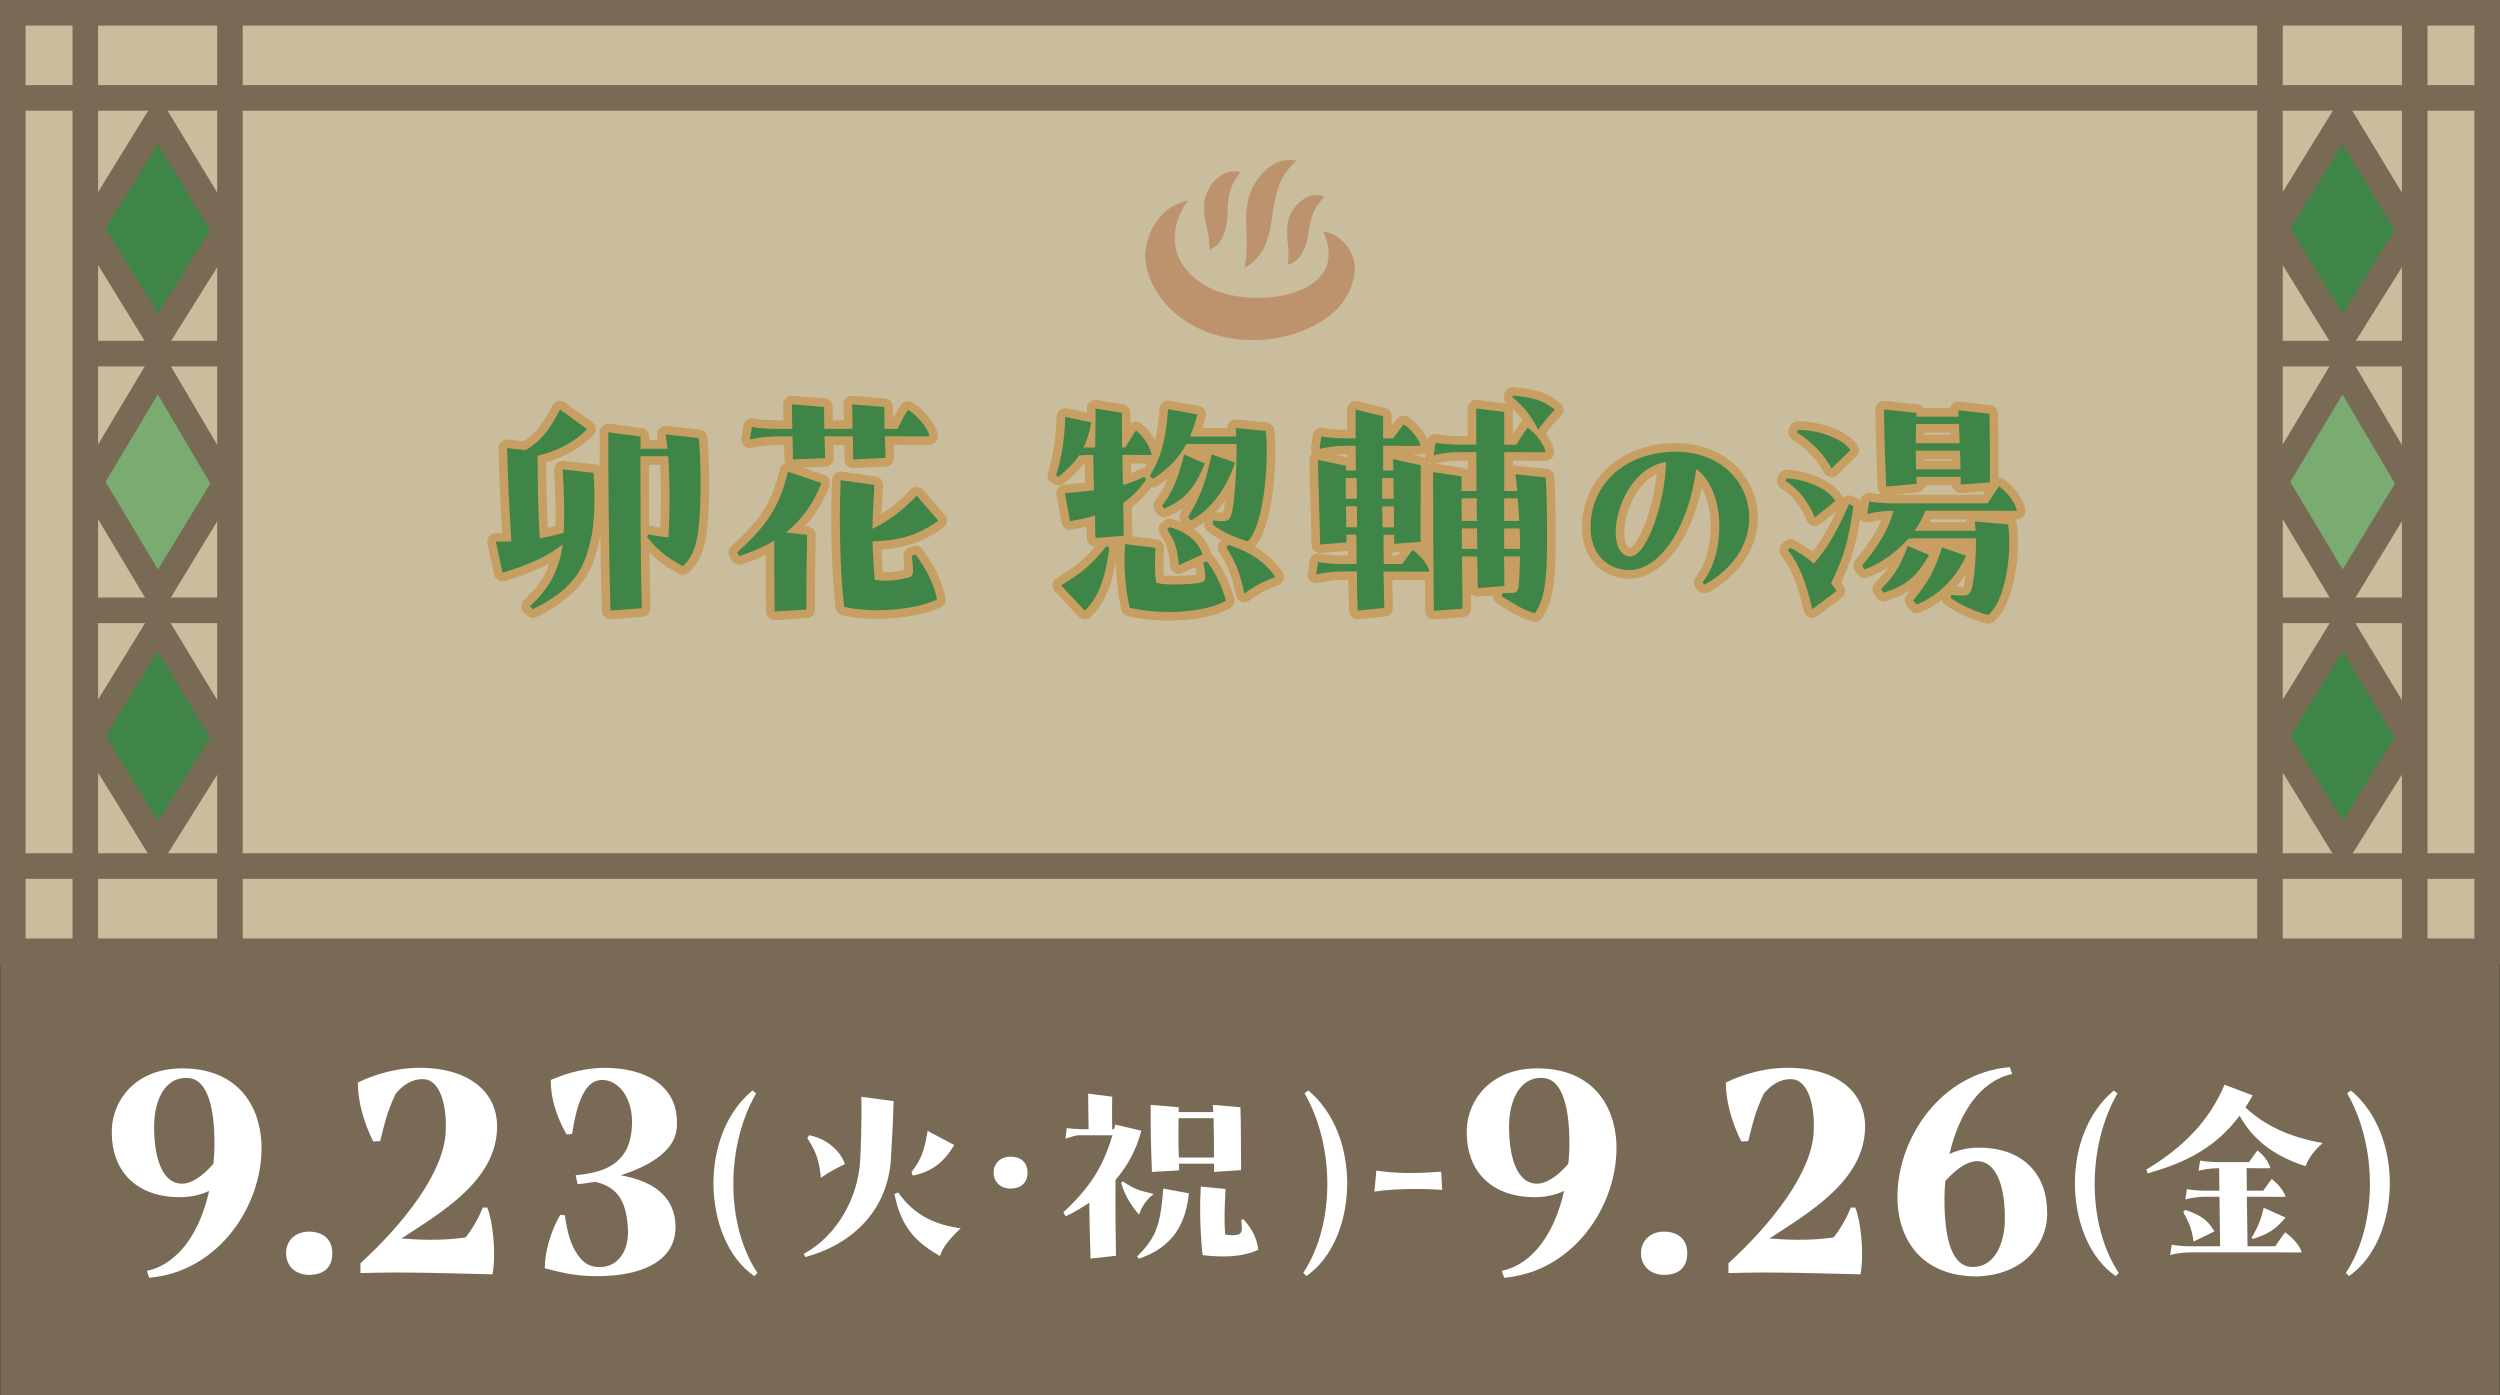 <?xml version="1.0" encoding="UTF-8"?>
<svg id="_レイヤー_2" data-name="レイヤー 2" xmlns="http://www.w3.org/2000/svg" viewBox="0 0 293.11 163.61">
  <rect x="0" y="0" width="293.11" height="163.61" fill="#333333" stroke="none"/>
  <defs>
    <style>
      .cls-1 {
        fill: #bd936d;
      }

      .cls-2 {
        fill: #796a56;
      }

      .cls-2, .cls-3, .cls-4, .cls-5, .cls-6 {
        stroke: #796a56;
        stroke-width: 3px;
      }

      .cls-2, .cls-4, .cls-6 {
        stroke-miterlimit: 10;
      }

      .cls-7 {
        fill: #fff;
      }

      .cls-3, .cls-8 {
        fill: #3e8547;
      }

      .cls-3, .cls-5, .cls-9 {
        stroke-linecap: round;
        stroke-linejoin: round;
      }

      .cls-4 {
        fill: #cabd9e;
      }

      .cls-5 {
        fill: #7aac71;
      }

      .cls-6, .cls-9 {
        fill: none;
      }

      .cls-9 {
        stroke: #c79f62;
        stroke-width: 2.02px;
      }
    </style>
  </defs>
  <g id="_レイヤー_6" data-name="レイヤー 6">
    <g>
      <rect class="cls-2" x="1.53" y="96.85" width="290.05" height="65.26"/>
      <g>
        <rect class="cls-4" x="1.5" y="1.5" width="290.11" height="110.03"/>
        <g>
          <g>
            <line class="cls-6" x1="10" y1="111.06" x2="10" y2="1.97"/>
            <g>
              <polygon class="cls-5" points="10.63 56.49 18.51 69.67 26.4 56.7 18.51 43.31 10.63 56.49"/>
              <g>
                <line class="cls-6" x1="26.96" y1="111.06" x2="26.96" y2="1.97"/>
                <g>
                  <line class="cls-6" x1="26.96" y1="71.56" x2="10" y2="71.56"/>
                  <line class="cls-6" x1="26.96" y1="41.46" x2="10" y2="41.46"/>
                </g>
                <polygon class="cls-3" points="10.63 26.8 18.51 39.62 26.4 27.01 18.51 13.99 10.63 26.8"/>
                <polygon class="cls-3" points="10.63 86.3 18.51 99.11 26.4 86.51 18.51 73.48 10.63 86.3"/>
              </g>
            </g>
          </g>
          <g>
            <line class="cls-6" x1="266.14" y1="111.06" x2="266.14" y2="1.97"/>
            <g>
              <polygon class="cls-5" points="266.77 56.49 274.65 69.67 282.54 56.7 274.65 43.31 266.77 56.49"/>
              <g>
                <line class="cls-6" x1="283.11" y1="111.06" x2="283.11" y2="1.97"/>
                <g>
                  <line class="cls-6" x1="283.11" y1="71.56" x2="266.14" y2="71.56"/>
                  <line class="cls-6" x1="283.11" y1="41.46" x2="266.14" y2="41.46"/>
                </g>
                <polygon class="cls-3" points="266.77 26.8 274.65 39.62 282.54 27.01 274.65 13.99 266.77 26.8"/>
                <polygon class="cls-3" points="266.77 86.3 274.65 99.11 282.54 86.51 274.65 73.48 266.77 86.3"/>
              </g>
            </g>
          </g>
        </g>
        <g>
          <line class="cls-6" x1="1.56" y1="11.48" x2="291.55" y2="11.48"/>
          <line class="cls-6" x1="1.56" y1="101.54" x2="291.55" y2="101.54"/>
        </g>
        <g>
          <path class="cls-1" d="M155.12,27.13c3.62,7.82-8.65,9.28-13.56,6.48-1.62-.85-3.03-2.28-3.59-4.01-.55-1.95-.11-4.23,1.32-6.07-2.97.48-4.99,3.53-5.03,6.53.06,1.13.35,2.13.78,3.1,3.58,7.48,14.38,8.56,20.68,3.99,1.7-1.28,3.05-3.35,3.11-5.57.09-2.1-1.68-4.21-3.72-4.45Z"/>
          <path class="cls-1" d="M147.55,30.05c1.25-1.53,1.45-3.59,1.72-5.45.4-2.32.81-3.98,2.7-5.75-2.96-.68-5.46,2.58-5.75,5.24-.22,1.15-.09,2.54-.06,3.68,0,1.12.04,2.24-.24,3.57.67-.24,1.19-.76,1.63-1.3Z"/>
          <path class="cls-1" d="M150.98,26.19c-.3,1.71.32,3.03-.01,4.85,1.9-.48,2.33-2.71,2.54-4.37.29-1.52.61-2.39,1.81-3.64-1.99-.79-4.12,1.25-4.34,3.17Z"/>
          <path class="cls-1" d="M141.77,29.29c1.98-.75,2.16-3.2,2.18-5,.11-1.66.33-2.62,1.49-4.11-2.26-.62-4.26,1.82-4.27,3.92-.11,1.87.73,3.21.61,5.19Z"/>
        </g>
        <g>
          <g>
            <path class="cls-9" d="M69.6,55.43c.19,3.21.09,6.15-.34,7.86-.78,3.34-1.81,5.65-6.77,8.14l-.38-.34c2.34-2.12,3.43-4.24,3.87-7.27-1.72,1.4-4.03,2.4-7.06,3.34l-.78-3.65c.62,0,1.22,0,1.81-.03-.22-3.87-.38-6.15-.5-10.95l2.15.25c2.12-1.15,3.15-3.06,4.06-4.77l3.18,2.31c-1.5,1.5-3.28,2.5-5.81,3.12.03,4.24.03,5.59.25,9.67.94-.16,1.84-.37,2.81-.62.12-2.03.06-4.43-.12-7.46l3.62.41ZM75.09,52.62h3.15l-.19-1.69,3.87.44c.16,1.47.22,3.4.22,5.3s-.06,3.84-.25,5.34c-.28,2.43-.88,3.43-1.81,4.37-1.87-.97-3.12-2-4.21-3.43l.16-.31c1.06.22,1.59.31,2.34.34.19-3.4.16-6.74-.03-9.49h-3.25c0,4.15,0,12.33.16,17.82l-3.68.28c-.19-6.8-.28-18.07-.25-20.91l3.78.5v1.44Z"/>
            <path class="cls-9" d="M96.31,56.65c-1.03,2.59-2.44,4.4-4.15,5.77l2.47.31c-.06,2.56-.09,5.49-.09,8.74l-3.72.22c-.03-3.9-.06-6.12-.03-8.3-1.28.75-2.65,1.34-4.12,1.81l-.25-.41c2.87-2.65,4.9-4.84,5.96-9.49l3.93,1.34ZM96.66,51.15l.09,2.56-3.78.16c0-.78-.03-1.75-.06-2.71h-2.03c-1.34.03-2.5.25-2.97.37l.25-1.47c.59.12,1.78.22,2.62.22h2.12c-.03-1.03-.06-2.03-.06-2.87l3.78.31c0,.78,0,1.69.03,2.56h3.31c0-1.03-.03-2.03-.06-2.87l3.78.31c0,.81.03,1.69.03,2.56h1.53c.34-.75.97-1.9,1.22-2.22.75.34,2.4,2.09,2.5,3.09-.62.03-2.4,0-3.15,0h-2.06c.03.84.06,1.69.06,2.53l-3.78.19c0-.75-.03-1.72-.03-2.71h-3.34ZM107.34,65.01c1.12,1.53,2.09,3.18,2.53,5.27-2.68,1.28-7.65,1.62-10.9.87-.47-4.03-.62-9.86-.41-14.85l3.96.56c-.12,2-.22,3.53-.22,5.15,1.84-.94,3.4-2.03,5.18-3.9l2.53,2.93c-2.56,1.87-4.84,2.34-7.71,2.43.03,1.28.12,2.71.25,4.52,1.44.19,2.31.12,3.96-.28.62-.16.62-.44.41-2.56l.41-.16Z"/>
            <path class="cls-9" d="M134.37,56.24c-.78,1.12-1.62,2-2.68,2.71.03,1.53.03,2.93.06,3.87l-3.31.25c-.03-.97-.06-1.84-.06-2.62-.91.28-1.87.47-2.93.66l-.59-3.28c1.44-.12,2.37-.22,3.4-.34l-.09-4.15h-.44c-.44,0-.84.03-1.22.06-.59.9-1.41,1.68-2.4,2.5l-.28-.16c.72-2.43,1-4.49,1.06-6.87l3.06.66c-.22,1.15-.5,2.09-.91,2.93h1.37c0-1.69.06-3.87.03-4.56l3.09.5c0,.87.03,2.34.03,4.06h.38c.44-.69.97-1.62,1.25-2,.97.78,1.66,1.97,1.84,2.87-.62.03-1.9,0-2.59,0h-.84c0,1.12.03,2.34.06,3.53.81-.22,1.65-.53,2.5-.97l.22.34ZM124.41,68.63c2.28-1.37,3.62-2.43,5.31-4.59l.34.16c-.44,3.5-1.25,5.84-2.87,7.4l-2.78-2.96ZM141.52,65.82c1.03,1.37,1.72,2.9,2.22,4.59-1.56.94-4.18,1.34-6.71,1.34-1.65,0-3.31-.19-4.59-.5-.5-2.31-.72-4.9-.53-7.46l3.56.44c-.09,1.5-.09,3.12.09,4.09.75.31,3.59.22,4.78.06.72-.09,1.03-.22.97-.84-.03-.41-.09-.94-.22-1.62l.44-.09ZM134.8,55.8c1.72-2.71,1.97-5.59,2.15-7.83l3.43.62c-.25.97-.53,1.81-.87,2.59h5.43c0-.37-.03-.72-.06-1l3.53.34c.41,4.06-.34,11.33-2.12,12.95-1.47-.44-3-1.09-4.09-1.97l.03-.47c1.66.16,1.97.19,2.25-1.12.31-1.59.53-5.21.5-7.86h-5.18c-.25,0-.5,0-.72.03-.87,1.62-2.09,2.9-3.9,4.06l-.37-.34ZM141.27,54.34c-1.28,3.09-2.5,4.31-4.78,5.3l-.25-.34c1.28-1.65,1.87-3.18,2.59-6.02l2.43,1.06ZM138.21,66.26c-.16-1.78-.34-2.62-1.37-4.21l.31-.25c2.12.62,3.34,1.72,3.84,3.21l-2.78,1.25ZM144.79,54.24c-.97,3.03-2.87,5.55-5.18,6.8l-.31-.44c1.59-2.62,2.06-4.15,2.75-7.33l2.75.97ZM144.01,63.89c2.69.81,4.53,2.22,5.5,3.78-.91.28-2.25.9-3.62,1.93-.5-2.4-.91-3.46-2.12-5.46l.25-.25Z"/>
            <path class="cls-9" d="M167.58,67.01c-.62.03-2.09,0-2.78,0h-2.59l.09,4.27-3.12.31c-.06-1.31-.09-2.87-.09-4.59h-1.84c-1.34,0-2.47.25-2.93.37l.22-1.47c.59.12,1.78.22,2.62.22h1.9c0-1.12-.03-2.28-.03-3.43h-1.16v.9l-3.09.25c-.09-4.31-.22-6.96-.25-9.92l3.28.69v.56h1.16c0-1.03-.03-2.03-.03-2.9h-1.31c-1.34,0-2.47.25-2.93.37l.22-1.47c.59.12,1.78.22,2.62.22h1.4v-3.37l3.22.78v2.59h1.19c.44-.59.94-1.31,1.22-1.65,1.06.75,1.72,1.68,2,2.53-.62.03-2.09,0-2.78,0h-1.62v2.9h1.19c0-.44,0-.87-.03-1.34l3.25.72c-.03,2.4,0,4.46-.03,8.99l-3.09.22v-1.06h-1.25c0,1.19,0,2.34.03,3.43h2.15c.44-.59.94-1.31,1.25-1.65,1.03.75,1.72,1.69,1.97,2.53ZM157.78,56.05v2.43h1.31c0-.84-.03-1.69-.03-2.43h-1.28ZM157.81,59.36c0,.75.03,1.56.03,2.46h1.28c-.03-.78-.03-1.62-.03-2.46h-1.28ZM162.05,56.05v2.43h1.34c0-.81,0-1.59-.03-2.43h-1.31ZM163.43,61.83v-2.46h-1.37c0,.81.03,1.65.03,2.46h1.34ZM181.22,55.96c.12,1.31.19,5.34.16,8.21-.03,3.74-.28,6.15-1.44,7.74-1.62-.53-2.4-1.09-3.87-2l.09-.37c.56,0,.78,0,1.28-.03.31-.03.56-.19.62-.84s.12-1.87.16-3.43h-1.87c0,1.15.03,2.31.03,3.46l-3.12.25c-.03-1.19-.03-2.43-.06-3.71h-1.78c0,2.03.03,4.15.06,6.12l-3.37.25c-.06-5.09-.09-11.23-.09-16.26l3.34.5v1.72h1.75c0-1.59,0-3.12-.03-4.56h-2.06c-1.34,0-2.47.25-2.93.37l.22-1.47c.62.12,1.78.22,2.62.22h2.15v-4.24l3.28.41v3.84h1.41c.47-.69,1.03-1.62,1.34-2,1.03.75,1.94,1.97,2.09,2.87-.62.03-2.22,0-2.9,0h-1.94v4.56h1.53c-.06-.84-.16-1.56-.22-1.97l3.56.37ZM171.36,58.43c0,.78,0,1.69.03,2.65h1.78c-.03-.9-.03-1.78-.03-2.65h-1.78ZM171.39,61.95v2.4h1.81c0-.81-.03-1.59-.03-2.4h-1.78ZM176.35,61.08h1.78l-.19-2.65h-1.59v2.65ZM176.35,61.95v2.4h1.87v-1.15c0-.28-.03-.72-.06-1.25h-1.81ZM177.38,46.38c2.47.25,3.43.53,4.93,1.65-.62.59-1.28,1.4-1.97,2.34-.75-1.5-1.62-2.65-3.03-3.81l.06-.19Z"/>
            <path class="cls-9" d="M196.4,52.96c5.51,0,8.68,3.71,8.68,7.75v.45c-.17,2.72-1.83,5.53-5.25,7.39l-.22-.28c2.78-3.48,2.7-10.79-.73-13.29-.96,7.19-4.58,12.3-8.37,11.83-2.42-.31-3.9-2.05-4.02-4.66v-.39c0-4.49,3.31-8.03,8.26-8.68.56-.08,1.12-.11,1.66-.11ZM195.33,54.17c-3.82.59-5.9,5.17-5.9,8.23,0,1.57.53,2.75,1.66,2.84,2.02.11,4.21-6.69,4.24-11.07Z"/>
            <path class="cls-9" d="M212.78,60.67c-.69-1.62-1.72-3.21-3.43-4.27l.09-.31c2.4.09,4.96,1.28,5.74,2.65l-2.4,1.93ZM217.3,59.33c-.59,4.18-1.12,5.99-2.62,9.05.22.28.44.59.66.9l-2.87,2.15c-.66-3.03-1.53-5.27-2.84-6.93l.28-.28c1.12.62,2,1.19,2.75,1.87,1.65-1.9,2.78-3.9,4.12-6.99l.53.22ZM214.74,54.93c-.81-1.59-2.44-3.25-4.06-4.24l.09-.28c2.47-.03,5.31,1.03,6.18,2.37l-2.22,2.15ZM225.73,59.89c-.28.78-.72,1.59-1.25,2.34h7.15l-.09-1.09,3.9.34c.5,3.59-.38,9.05-2.34,10.64-1.62-.44-3.25-1.19-4.43-2.03l.12-.34c1.84.16,2.22.19,2.47-1.09.28-1.44.44-3.59.41-5.55h-7.02c-.31,0-.62.03-.91.06-1.41,1.59-3.28,2.93-5.12,3.59l-.31-.44c1.84-2.18,3.18-4.34,3.68-6.43h-.19c-1.34,0-2.37.25-2.87.37l.22-1.47c.66.12,1.78.22,2.62.22h11.27c.47-.69,1.06-1.62,1.34-2,1,.75,1.9,1.93,2.09,2.87-.62.03-2.22,0-2.9,0h-7.84ZM226.17,65.07c-1.5,2.65-2.84,3.65-5.34,4.43l-.28-.44c1.4-1.37,2.22-2.59,3.12-5.05l2.5,1.06ZM221.14,57.05c-.12-2.87-.22-5.99-.25-9.05l3.81.41c0,.16,0,.28-.03.44h4.96c0-.25-.03-.5-.03-.75l3.65.41c.06,2.53.06,4.49.06,8.05l-3.43.25v-.9h-5.18c0,.28,0,.56.03.81l-3.59.34ZM230.51,65.17c-1.16,2.59-3.31,4.74-5.81,5.71l-.38-.5c1.81-2.22,2.47-3.43,3.37-6.21l2.81,1ZM229.76,51.97l-.09-2.25h-5.03c0,.75-.03,1.5-.03,2.25h5.15ZM229.85,55.02c0-.78-.03-1.5-.06-2.18h-5.18c0,.75.03,1.47.03,2.18h5.21Z"/>
          </g>
          <g>
            <path class="cls-8" d="M69.6,55.43c.19,3.21.09,6.15-.34,7.86-.78,3.34-1.81,5.65-6.77,8.14l-.38-.34c2.34-2.12,3.43-4.24,3.87-7.27-1.72,1.4-4.03,2.4-7.06,3.34l-.78-3.65c.62,0,1.22,0,1.81-.03-.22-3.87-.38-6.15-.5-10.95l2.15.25c2.12-1.15,3.15-3.06,4.06-4.77l3.18,2.31c-1.5,1.5-3.28,2.5-5.81,3.12.03,4.24.03,5.59.25,9.67.94-.16,1.84-.37,2.81-.62.12-2.03.06-4.43-.12-7.46l3.62.41ZM75.09,52.62h3.15l-.19-1.69,3.87.44c.16,1.47.22,3.4.22,5.3s-.06,3.84-.25,5.34c-.28,2.43-.88,3.43-1.81,4.37-1.87-.97-3.12-2-4.21-3.43l.16-.31c1.06.22,1.59.31,2.34.34.19-3.4.16-6.74-.03-9.49h-3.25c0,4.15,0,12.33.16,17.82l-3.68.28c-.19-6.8-.28-18.07-.25-20.91l3.78.5v1.44Z"/>
            <path class="cls-8" d="M96.31,56.65c-1.03,2.59-2.44,4.4-4.15,5.77l2.47.31c-.06,2.56-.09,5.49-.09,8.74l-3.72.22c-.03-3.9-.06-6.12-.03-8.3-1.28.75-2.65,1.34-4.12,1.81l-.25-.41c2.87-2.65,4.9-4.84,5.96-9.49l3.93,1.34ZM96.66,51.15l.09,2.56-3.78.16c0-.78-.03-1.75-.06-2.71h-2.03c-1.34.03-2.5.25-2.97.37l.25-1.47c.59.12,1.78.22,2.62.22h2.12c-.03-1.03-.06-2.03-.06-2.87l3.78.31c0,.78,0,1.69.03,2.56h3.31c0-1.03-.03-2.03-.06-2.87l3.78.31c0,.81.03,1.69.03,2.56h1.53c.34-.75.97-1.9,1.22-2.22.75.34,2.4,2.09,2.5,3.09-.62.03-2.4,0-3.15,0h-2.06c.03.84.06,1.69.06,2.53l-3.78.19c0-.75-.03-1.72-.03-2.71h-3.34ZM107.34,65.01c1.12,1.53,2.09,3.18,2.53,5.27-2.68,1.28-7.65,1.62-10.9.87-.47-4.03-.62-9.86-.41-14.85l3.96.56c-.12,2-.22,3.53-.22,5.15,1.84-.94,3.4-2.03,5.18-3.9l2.53,2.93c-2.56,1.87-4.84,2.34-7.71,2.43.03,1.28.12,2.71.25,4.52,1.44.19,2.31.12,3.96-.28.62-.16.62-.44.41-2.56l.41-.16Z"/>
            <path class="cls-8" d="M134.37,56.24c-.78,1.12-1.62,2-2.68,2.71.03,1.53.03,2.93.06,3.87l-3.31.25c-.03-.97-.06-1.84-.06-2.62-.91.28-1.87.47-2.93.66l-.59-3.28c1.44-.12,2.37-.22,3.4-.34l-.09-4.15h-.44c-.44,0-.84.03-1.22.06-.59.9-1.41,1.68-2.4,2.5l-.28-.16c.72-2.43,1-4.49,1.06-6.87l3.06.66c-.22,1.15-.5,2.09-.91,2.93h1.37c0-1.69.06-3.87.03-4.56l3.09.5c0,.87.03,2.34.03,4.06h.38c.44-.69.97-1.62,1.25-2,.97.78,1.66,1.97,1.84,2.87-.62.03-1.9,0-2.59,0h-.84c0,1.12.03,2.34.06,3.53.81-.22,1.65-.53,2.5-.97l.22.34ZM124.41,68.63c2.28-1.37,3.62-2.43,5.31-4.59l.34.16c-.44,3.5-1.25,5.84-2.87,7.4l-2.78-2.96ZM141.52,65.82c1.03,1.37,1.72,2.9,2.22,4.59-1.56.94-4.18,1.34-6.71,1.34-1.65,0-3.31-.19-4.59-.5-.5-2.31-.72-4.9-.53-7.46l3.56.44c-.09,1.5-.09,3.12.09,4.09.75.31,3.59.22,4.78.06.72-.09,1.03-.22.97-.84-.03-.41-.09-.94-.22-1.62l.44-.09ZM134.8,55.8c1.72-2.71,1.97-5.59,2.15-7.83l3.43.62c-.25.97-.53,1.81-.87,2.59h5.43c0-.37-.03-.72-.06-1l3.53.34c.41,4.06-.34,11.33-2.12,12.95-1.47-.44-3-1.09-4.09-1.97l.03-.47c1.66.16,1.97.19,2.25-1.12.31-1.59.53-5.21.5-7.86h-5.18c-.25,0-.5,0-.72.03-.87,1.62-2.09,2.9-3.9,4.06l-.37-.34ZM141.27,54.34c-1.28,3.09-2.5,4.31-4.78,5.3l-.25-.34c1.28-1.65,1.87-3.18,2.59-6.02l2.43,1.06ZM138.21,66.26c-.16-1.78-.34-2.62-1.37-4.21l.31-.25c2.12.62,3.34,1.72,3.84,3.21l-2.78,1.25ZM144.79,54.24c-.97,3.03-2.87,5.55-5.18,6.8l-.31-.44c1.59-2.62,2.06-4.15,2.75-7.33l2.75.97ZM144.01,63.89c2.69.81,4.53,2.22,5.5,3.78-.91.28-2.25.9-3.62,1.93-.5-2.4-.91-3.46-2.12-5.46l.25-.25Z"/>
            <path class="cls-8" d="M167.58,67.01c-.62.03-2.09,0-2.78,0h-2.59l.09,4.27-3.12.31c-.06-1.31-.09-2.87-.09-4.59h-1.84c-1.34,0-2.47.25-2.93.37l.22-1.47c.59.12,1.78.22,2.62.22h1.9c0-1.12-.03-2.28-.03-3.43h-1.16v.9l-3.09.25c-.09-4.31-.22-6.96-.25-9.92l3.28.69v.56h1.16c0-1.03-.03-2.03-.03-2.9h-1.31c-1.34,0-2.47.25-2.93.37l.22-1.47c.59.12,1.78.22,2.62.22h1.4v-3.37l3.22.78v2.59h1.19c.44-.59.94-1.31,1.22-1.65,1.06.75,1.72,1.68,2,2.53-.62.03-2.09,0-2.78,0h-1.62v2.9h1.19c0-.44,0-.87-.03-1.34l3.25.72c-.03,2.4,0,4.46-.03,8.99l-3.09.22v-1.06h-1.25c0,1.19,0,2.34.03,3.43h2.15c.44-.59.94-1.31,1.25-1.65,1.03.75,1.72,1.69,1.97,2.53ZM157.78,56.05v2.43h1.31c0-.84-.03-1.69-.03-2.43h-1.28ZM157.81,59.36c0,.75.03,1.56.03,2.46h1.28c-.03-.78-.03-1.62-.03-2.46h-1.28ZM162.05,56.05v2.43h1.34c0-.81,0-1.59-.03-2.43h-1.31ZM163.43,61.83v-2.46h-1.37c0,.81.03,1.65.03,2.46h1.34ZM181.22,55.96c.12,1.31.19,5.34.16,8.21-.03,3.74-.28,6.15-1.44,7.74-1.62-.53-2.4-1.09-3.87-2l.09-.37c.56,0,.78,0,1.28-.03.31-.03.56-.19.62-.84s.12-1.87.16-3.43h-1.87c0,1.15.03,2.31.03,3.46l-3.12.25c-.03-1.19-.03-2.43-.06-3.71h-1.78c0,2.03.03,4.15.06,6.12l-3.37.25c-.06-5.09-.09-11.23-.09-16.26l3.34.5v1.72h1.75c0-1.59,0-3.12-.03-4.56h-2.06c-1.34,0-2.47.25-2.93.37l.22-1.47c.62.12,1.78.22,2.62.22h2.15v-4.24l3.28.41v3.84h1.41c.47-.69,1.03-1.62,1.34-2,1.03.75,1.94,1.97,2.09,2.87-.62.03-2.22,0-2.9,0h-1.94v4.56h1.53c-.06-.84-.16-1.56-.22-1.97l3.56.37ZM171.36,58.43c0,.78,0,1.69.03,2.65h1.78c-.03-.9-.03-1.78-.03-2.65h-1.78ZM171.39,61.95v2.4h1.81c0-.81-.03-1.59-.03-2.4h-1.78ZM176.35,61.08h1.78l-.19-2.65h-1.59v2.65ZM176.35,61.95v2.4h1.87v-1.15c0-.28-.03-.72-.06-1.25h-1.81ZM177.38,46.38c2.47.25,3.43.53,4.93,1.65-.62.59-1.28,1.4-1.97,2.34-.75-1.5-1.62-2.65-3.03-3.81l.06-.19Z"/>
            <path class="cls-8" d="M196.4,52.96c5.51,0,8.68,3.71,8.68,7.75v.45c-.17,2.72-1.83,5.53-5.25,7.39l-.22-.28c2.78-3.48,2.7-10.79-.73-13.29-.96,7.19-4.58,12.3-8.37,11.83-2.42-.31-3.9-2.05-4.02-4.66v-.39c0-4.49,3.31-8.03,8.26-8.68.56-.08,1.12-.11,1.66-.11ZM195.33,54.17c-3.82.59-5.9,5.17-5.9,8.23,0,1.57.53,2.75,1.66,2.84,2.02.11,4.21-6.69,4.24-11.07Z"/>
            <path class="cls-8" d="M212.78,60.67c-.69-1.62-1.72-3.21-3.43-4.27l.09-.31c2.4.09,4.96,1.28,5.74,2.65l-2.4,1.93ZM217.3,59.33c-.59,4.18-1.12,5.99-2.62,9.05.22.28.44.59.66.9l-2.87,2.15c-.66-3.03-1.53-5.27-2.84-6.93l.28-.28c1.12.62,2,1.19,2.75,1.87,1.65-1.9,2.78-3.9,4.12-6.99l.53.22ZM214.74,54.93c-.81-1.59-2.44-3.25-4.06-4.24l.09-.28c2.47-.03,5.31,1.03,6.18,2.37l-2.22,2.15ZM225.73,59.89c-.28.78-.72,1.59-1.25,2.34h7.15l-.09-1.09,3.9.34c.5,3.59-.38,9.05-2.34,10.64-1.62-.44-3.25-1.19-4.43-2.03l.12-.34c1.84.16,2.22.19,2.47-1.09.28-1.44.44-3.59.41-5.55h-7.02c-.31,0-.62.03-.91.06-1.41,1.59-3.28,2.93-5.12,3.59l-.31-.44c1.84-2.18,3.18-4.34,3.68-6.43h-.19c-1.34,0-2.37.25-2.87.37l.22-1.47c.66.12,1.78.22,2.62.22h11.27c.47-.69,1.06-1.62,1.34-2,1,.75,1.9,1.93,2.09,2.87-.62.03-2.22,0-2.9,0h-7.84ZM226.17,65.07c-1.5,2.65-2.84,3.65-5.34,4.43l-.28-.44c1.4-1.37,2.22-2.59,3.12-5.05l2.5,1.06ZM221.14,57.05c-.12-2.87-.22-5.99-.25-9.05l3.81.41c0,.16,0,.28-.03.44h4.96c0-.25-.03-.5-.03-.75l3.65.41c.06,2.53.06,4.49.06,8.05l-3.43.25v-.9h-5.18c0,.28,0,.56.03.81l-3.59.34ZM230.51,65.17c-1.16,2.59-3.31,4.74-5.81,5.71l-.38-.5c1.81-2.22,2.47-3.43,3.37-6.21l2.81,1ZM229.76,51.97l-.09-2.25h-5.03c0,.75-.03,1.5-.03,2.25h5.15ZM229.85,55.02c0-.78-.03-1.5-.06-2.18h-5.18c0,.75.03,1.47.03,2.18h5.21Z"/>
          </g>
        </g>
      </g>
      <g>
        <path class="cls-7" d="M30.66,134.68c0,6.61-4.92,14.4-13.17,15.13l-.27-.81c3.8-.81,6.26-4.69,7.3-9.37-1.15.54-2.46.77-3.73.73-4.99-.12-7.68-3.23-7.68-7.53v-.46c.15-3.46,2.84-7.11,8.26-7.11,6.22,0,9.06,4.03,9.29,8.83v.58ZM25.02,136.44c.15-1.34.15-2.73.08-4.07-.19-2.96-.92-5.88-3.07-5.99-2.69-.15-3.92,2.61-3.96,5.53-.04,4.34,1.19,6.8,3.15,6.87,1.11.04,2.42-.73,3.8-2.34Z"/>
        <path class="cls-7" d="M33.54,146.93c0-1.54,1.15-2.53,2.69-2.53s2.73.81,2.73,2.53-1.04,2.54-2.73,2.54c-1.54,0-2.69-1-2.69-2.54Z"/>
        <path class="cls-7" d="M47.06,145.2c1.92.15,4.61.31,7.53-.12.96-1.23,1.65-2.53,2-3.5h.54c.61,1.46,1.08,5.26.61,7.83-5.15-.12-9.99-.31-15.48-.15v-1.15c5.15-4.72,9.72-10.6,9.99-15.32.19-3.34-.73-6.18-2.54-6.26-1.54-.08-2.65.88-3.34,1.73-1.08,2.38-1.23,3.3-1.8,5.53l-.81.04c-1.11-2.19-1.8-4.72-1.8-6.76v-.15c2.27-1.11,4.84-1.73,7.26-1.73,5.49,0,9.06,2.65,9.06,6.87,0,6.34-6.57,10.1-11.21,13.14Z"/>
        <path class="cls-7" d="M72.75,137.79c3.26.58,6.41,2.11,6.45,6.03.04,3.88-3.65,5.53-7.91,5.76-.5.04-1,.04-1.46.04-2.34,0-3.99-.42-5.95-.92v-.15c0-1.73.69-4.22,1.8-6.11l.54.04c.31,2.15.73,3.57,1.57,4.72.58.81,1.31,1.46,2.84,1.34,1.8-.15,3.07-1.77,3-4.3-.15-3.73-1.46-5.11-3.84-5.68-.77.12-1.46.23-2.07.27l-.23-1.04c3.88-.35,6.45-1.65,6.61-5.91.12-3.15-1.54-5.15-3.34-5.26-2.15-.15-3.11,2.61-3.69,6.34l-.65.04c-1.15-2.04-1.88-4.26-1.84-6.38,2.11-.92,4.26-1.42,6.34-1.42,4.53,0,8.45,1.92,8.45,6.38,0,.27,0,.54-.04.84-.31,2.65-3.42,4.38-6.57,5.38Z"/>
        <path class="cls-7" d="M88.44,149.62c-3.1-2.12-4.79-6.45-4.79-10.88,0-4.1,1.43-8.27,4.56-10.88l.44.33c-3.61,6.27-3.56,15.46.15,21.05l-.36.38Z"/>
        <path class="cls-7" d="M94.25,147c4.04-2.2,6.27-6.68,6.58-10.63.1-1.43.23-5.38.15-7.78l3.79.51c-.03,1.46-.13,3.71-.31,6.73-.41,6.53-5.04,10.22-10.04,11.55l-.18-.38ZM94.86,133.1c1.97.36,3.66,1.77,4.2,3.38-.82.41-1.77.87-2.82,1.61-.18-2.1-.67-3.25-1.59-4.66l.21-.33ZM104.88,139.99l.43-.18c1.87,2.69,4.35,3.79,7.32,4.2-1.13,1.08-2.07,2.12-2.43,3.25-2.61-1.51-4.53-3.17-5.33-7.27ZM106.87,137.43c1.23-1.64,1.49-2.56,1.89-4.84l3.12,1.66c-1.28,2.12-2.71,3.15-4.87,3.58l-.15-.41Z"/>
        <path class="cls-7" d="M116.5,137.48c0-1.13.85-1.87,1.97-1.87s2,.59,2,1.87c0,1.2-.77,1.87-2,1.87-1.13,0-1.97-.74-1.97-1.87Z"/>
        <path class="cls-7" d="M130.83,147.23l-2.97.33c-.08-2.48-.13-4.58-.15-6.55-.9.61-1.82,1.15-2.76,1.59l-.28-.46c3.1-2.89,4.63-5.27,5.76-9.04h-4.05c-.61.1-1.15.31-1.46.41l.15-1.25c.31.05.97.1,1.64.13h.92c-.03-1.38-.03-2.61-.05-4.17l2.82.36c-.03.92-.03,2.28,0,3.81h.21l.15-.54,3.05.72c-.59,2.28-1.66,4.2-3.02,5.76-.03,2.92,0,6.07.05,8.91ZM133.55,142.4c-.67-.69-1.71-2.23-2.1-3.71l.21-.18c1.41,1,2.1,1.1,3.61,1.48-.77.54-1.38,1.41-1.72,2.41ZM133.32,147.31c2.36-2.3,2.74-3.92,3.07-7.96l3,.56c-.44,4.51-2.74,6.61-5.86,7.66l-.21-.26ZM135.06,137.4c-.15-3.43-.15-5.2-.15-7.86l3.3.28c0,.18,0,.36-.03.56h4.07c-.03-.28-.03-.56-.05-.84l3.23.28c.08,1.9.05,4.4.08,7.37l-3.17.21v-.97h-4.12c.03.26.03.51.03.79l-3.17.18ZM138.18,131.1c-.03,1.31-.03,2.82.03,4.61h4.12c0-1.79,0-3.12-.05-4.61h-4.1ZM145.79,142.96c.87.97,1.54,2.02,1.74,3.56-1.82.87-4.12.92-6.53.64-.38-3.3-.31-6.76-.21-8.04l2.89.28c-.08,1.92-.18,3.69-.03,5.33.43.1,1.05.13,1.38.05.59-.15.64-.36.51-1.77l.23-.05Z"/>
        <path class="cls-7" d="M152.8,149.23c3.71-5.58,3.76-14.77.15-21.05l.44-.33c3.12,2.61,4.56,6.78,4.56,10.88,0,4.43-1.69,8.76-4.79,10.88l-.36-.38Z"/>
        <path class="cls-7" d="M161.37,137.25c2.54.35,4.49.35,7.6.12l.12,2.15c-1.42-.15-5.38-.23-7.95.19l.23-2.46Z"/>
        <path class="cls-7" d="M189.52,134.68c0,6.61-4.92,14.4-13.17,15.13l-.27-.81c3.8-.81,6.26-4.69,7.3-9.37-1.15.54-2.46.77-3.73.73-4.99-.12-7.68-3.23-7.68-7.53v-.46c.15-3.46,2.84-7.11,8.26-7.11,6.22,0,9.06,4.03,9.29,8.83v.58ZM183.88,136.44c.15-1.34.15-2.73.08-4.07-.19-2.96-.92-5.88-3.07-5.99-2.69-.15-3.92,2.61-3.96,5.53-.04,4.34,1.19,6.8,3.15,6.87,1.11.04,2.42-.73,3.8-2.34Z"/>
        <path class="cls-7" d="M192.4,146.93c0-1.54,1.15-2.53,2.69-2.53s2.73.81,2.73,2.53-1.04,2.54-2.73,2.54c-1.54,0-2.69-1-2.69-2.54Z"/>
        <path class="cls-7" d="M207.45,145.2c1.92.15,4.61.31,7.53-.12.96-1.23,1.65-2.53,2-3.5h.54c.61,1.46,1.08,5.26.61,7.83-5.15-.12-9.99-.31-15.48-.15v-1.15c5.15-4.72,9.72-10.6,9.99-15.32.19-3.34-.73-6.18-2.53-6.26-1.54-.08-2.65.88-3.34,1.73-1.08,2.38-1.23,3.3-1.8,5.53l-.81.04c-1.11-2.19-1.81-4.72-1.81-6.76v-.15c2.27-1.11,4.84-1.73,7.26-1.73,5.49,0,9.06,2.65,9.06,6.87,0,6.34-6.57,10.1-11.21,13.14Z"/>
        <path class="cls-7" d="M240.02,142.09v.46c-.15,3.46-2.84,6.95-8.26,7.1-6.22,0-9.1-4.03-9.29-8.83v-.58c0-6.61,4.92-14.4,13.17-15.13l.27.81c-3.8.81-6.26,4.69-7.34,9.37,1.19-.54,2.46-.77,3.76-.73,4.99.12,7.68,3.23,7.68,7.53ZM231.91,136.14c-1.11-.04-2.42.73-3.84,2.34-.12,1.34-.12,2.73-.04,4.07.19,2.96.92,5.88,3.07,5.99,2.69.15,3.92-2.61,3.96-5.53.04-4.34-1.19-6.8-3.15-6.87Z"/>
        <path class="cls-7" d="M248.06,149.62c-3.1-2.12-4.79-6.45-4.79-10.88,0-4.1,1.43-8.27,4.56-10.88l.43.33c-3.61,6.27-3.56,15.46.15,21.05l-.36.38Z"/>
        <path class="cls-7" d="M272.31,134.02c-.82.74-1.51,1.48-2,2.71-3.07-1-5.94-2.66-7.73-5.92-2.89,3.87-6.61,5.61-10.81,6.76l-.1-.46c4.4-2.66,7.37-5.74,9.14-9.93l3.3,1.25c-.28.49-.56.97-.85,1.41,2.25,2.1,5.12,3.48,9.04,4.17ZM269.88,146.83c-.51.03-2.07,0-2.66,0h-10.37c-1.1,0-1.97.2-2.41.31l.18-1.2c.59.1,1.46.18,2.15.18h3.53c-.03-1.25-.05-3.66-.08-5.81h-1.59c-1.1,0-2.02.21-2.41.31l.18-1.2c.49.1,1.46.18,2.15.18h1.66c0-1.05-.03-2-.03-2.64-1.1,0-2.02.2-2.41.31l.18-1.2c.46.1,1.46.18,2.15.18h3.58c.36-.46.72-1.05,1-1.36.87.67,1.33,1.43,1.51,2.07-.51.03-1.56,0-2.12,0h-.67c0,.51.03,1.48.03,2.64h1.92c.36-.46.72-1.05,1-1.36.84.64,1.43,1.43,1.61,2.07-.51.03-1.66,0-2.23,0h-2.3l.08,5.81h3.25c.41-.59.92-1.36,1.15-1.64.87.59,1.77,1.59,1.95,2.36ZM257.18,145.57c-.2-1.66-.69-2.48-1.2-3.46l.21-.26c1.41.46,2.61,1.02,3.43,2.53l-2.43,1.18ZM263.99,145.11c.79-1.33,1.15-2.25,1.41-3.51l2.56,1.15c-1.05,1.28-2,1.95-3.82,2.51l-.15-.15Z"/>
        <path class="cls-7" d="M275.04,149.23c3.71-5.58,3.76-14.77.15-21.05l.44-.33c3.12,2.61,4.56,6.78,4.56,10.88,0,4.43-1.69,8.76-4.79,10.88l-.36-.38Z"/>
      </g>
    </g>
  </g>
</svg>